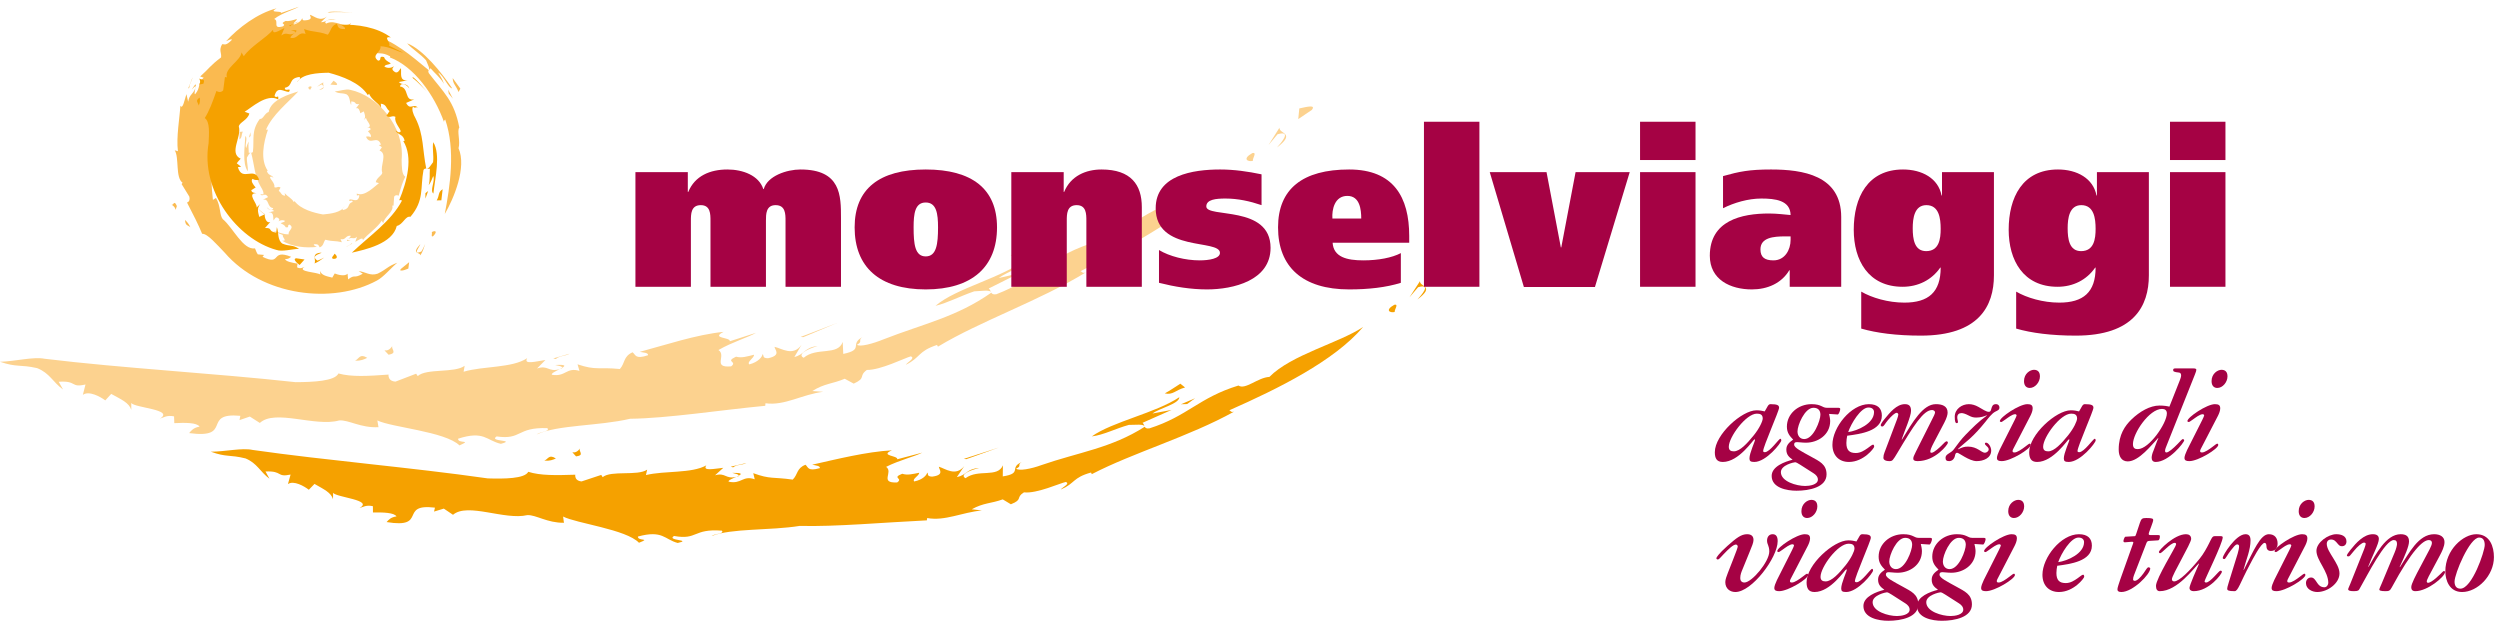 <?xml version="1.0" encoding="UTF-8" standalone="no"?>
<svg xmlns="http://www.w3.org/2000/svg" xmlns:xlink="http://www.w3.org/1999/xlink" xmlns:serif="http://www.serif.com/" width="100%" height="100%" viewBox="0 0 366 92" version="1.1" xml:space="preserve" style="fill-rule:evenodd;clip-rule:evenodd;stroke-linejoin:round;stroke-miterlimit:2;">
    <g id="monselviaggi-colori-positivo" transform="matrix(1,0,0,0.836,0,-138)">
        <rect x="0" y="165" width="366" height="110" style="fill:none;"></rect>
        <g transform="matrix(1,0,0,1.196,0,166.142)">
            <path d="M81.267,52.549C81.765,52.671 82.344,52.729 82.29,52.966C82.799,52.668 82.887,52.458 81.267,52.549Z" style="fill:rgb(252,210,143);fill-rule:nonzero;"></path>
        </g>
        <g transform="matrix(1,0,0,1.196,0,166.142)">
            <path d="M82.29,52.966L81.96,53.147L82.276,53.051L82.29,52.966Z" style="fill:rgb(252,210,143);fill-rule:nonzero;"></path>
        </g>
        <g transform="matrix(1,0,0,1.196,0,166.142)">
            <path d="M118.922,56.361C120.71,55.231 121.905,55.316 123.669,54.563L124.986,55.277C126.884,54.4 125.629,54.218 126.909,53.27C128.888,53.318 132.48,51.511 133.339,51.282C134.078,51.544 132.813,52.148 132.614,52.518C134.812,51.435 134.334,50.552 137.179,49.612L137.315,49.862C143.575,46.09 152.126,43.169 158.943,38.999C158.43,39.165 158.464,38.914 158.188,38.808C165.621,35.062 174.16,30.525 178.556,25.093C174.844,27.631 167.471,29.725 164.179,33.297C162.352,33.375 160.515,35.545 159.42,34.85C153.293,36.969 151.718,39.953 145.858,42.189C144.954,42.334 145.176,41.706 144.756,41.343C146.227,40.587 147.721,39.899 149.163,39.091C148.203,39.391 147.196,39.571 146.218,39.815C147.276,38.97 150.296,38.021 150.258,37.004C146.78,39.798 139.99,41.262 136.955,43.887C138.685,43.476 140.651,42.43 142.629,41.763C143.607,41.742 145.028,41.459 145.126,41.957C140.056,45.534 135.088,46.541 129.319,48.803C127.877,49.393 125.847,49.966 125.466,49.578C126.384,49.098 125.538,48.949 126.26,48.464C124.299,49.531 126.575,50.271 123.455,50.926L123.372,49.174C122.653,51.244 119.555,49.881 117.659,51.49C116.704,51.037 118.042,50.264 119.695,49.766C117.727,49.991 117.814,50.999 116.292,51.383L117.353,49.582C116.101,51.366 114.408,50.1 113.393,49.889C113.37,50.255 114.491,51.128 112.447,51.558C111.528,51.568 111.888,51.114 111.636,50.957C111.608,51.331 111.027,52.129 109.685,52.46C109.331,52.038 110.415,51.55 110.388,51.045C109.383,51.292 108.576,51.565 107.757,51.33C106.053,52.115 108.026,51.992 107.043,52.748C104.213,53.004 106.411,51.152 105.183,50.358C107.092,49.231 109.676,48.448 110.682,47.834L106.844,49.074C106.956,48.461 103.986,48.685 105.933,47.696C101.946,48.092 97.369,49.632 93.647,50.627C94.215,50.736 94.924,50.741 94.873,51.116C92.968,51.77 93.071,51.03 92.605,50.686C91.224,51.314 91.535,52.264 90.75,53.137C87.631,52.826 87.271,53.371 84.551,52.449L84.832,53.411C82.914,52.821 82.822,54.335 80.791,53.974C80.658,53.775 81.384,53.441 81.96,53.147C80.259,53.662 80.273,52.495 78.622,53.061L79.849,51.817C78.513,52.005 76.579,52.562 77.182,51.547C74.954,53.026 70.775,52.672 67.874,53.534L68.023,52.666C66.553,53.766 62.445,53.003 61.154,54.169L60.922,53.822L57.897,54.982C56.513,54.885 56.978,53.595 56.868,53.954C53.852,54.171 51.473,54.318 49.547,53.789C49.033,54.913 45.831,55.05 43.283,55.063C31.12,53.732 18.016,53.033 6.542,51.636C4.86,51.304 2.253,52.018 0,52.077C2.517,52.936 2.899,52.433 5.436,53.007C7.275,53.73 7.723,55.047 9.231,56.138L8.591,55.002C11.339,54.816 10.273,55.92 12.516,55.403L12.129,56.924C13.015,56.26 14.723,57.208 15.412,57.733L16.281,56.781C17.831,57.639 18.872,58.065 19.223,59.117L19.218,58.114C19.744,58.832 25.617,59.064 23.408,60.406C23.924,60.256 24.431,59.856 25.483,60.069L25.517,61.064C27.094,60.981 28.833,60.974 29.216,61.574C28.353,61.718 28.019,62.119 27.689,62.519C34.226,63.397 29.439,59.461 35.186,59.989L35.062,60.62L36.575,60.098L38.041,61.034C40.266,58.961 46.121,61.65 49.653,60.668C51.019,60.547 52.798,61.791 55.411,61.653L55.243,60.667C57.333,61.691 65.172,62.283 67.27,64.322C69.228,63.444 67.049,64.125 67.058,63.344C70.882,62.097 71.234,63.628 73.326,64.091C75.688,63.459 71.463,63.823 72.701,63.006C76.427,63.551 75.575,61.641 80.122,61.792C80.623,62.294 79,62.304 78.569,62.721C81.626,61.289 87.616,61.509 92.245,60.422C97.717,60.364 105.633,59.123 112.033,58.523L112.065,58.151C114.884,58.547 117.422,56.849 120.519,56.473L118.922,56.361Z" style="fill:rgb(252,210,143);fill-rule:nonzero;"></path>
        </g>
        <g transform="matrix(1,0,0,1.196,0,166.142)">
            <path d="M81.367,51.677C81.921,51.169 82.807,51.26 83.396,50.89L80.996,51.583L81.367,51.677Z" style="fill:rgb(252,210,143);fill-rule:nonzero;"></path>
        </g>
        <g transform="matrix(1,0,0,1.196,0,166.142)">
            <path d="M57.49,49.679C56.576,51.198 55.649,49.668 56.886,51.043C58.348,50.786 57.076,50.188 57.49,49.679Z" style="fill:rgb(252,210,143);fill-rule:nonzero;"></path>
        </g>
        <g transform="matrix(1,0,0,1.196,0,166.142)">
            <path d="M51.982,51.915C52.828,51.957 53.3,51.73 53.765,51.501C52.657,50.831 52.612,51.612 51.982,51.915Z" style="fill:rgb(252,210,143);fill-rule:nonzero;"></path>
        </g>
        <g transform="matrix(1,0,0,1.196,0,166.142)">
            <path d="M107.189,68.338C107.651,68.473 108.191,68.549 108.128,68.766C108.621,68.513 108.714,68.324 107.189,68.338Z" style="fill:rgb(245,161,0);fill-rule:nonzero;"></path>
        </g>
        <g transform="matrix(1,0,0,1.196,0,166.142)">
            <path d="M108.128,68.766L107.81,68.918L108.111,68.844L108.128,68.766Z" style="fill:rgb(245,161,0);fill-rule:nonzero;"></path>
        </g>
        <g transform="matrix(1,0,0,1.196,0,166.142)">
            <path d="M142.262,73.673C143.997,72.709 145.109,72.841 146.801,72.224L147.992,72.942C149.817,72.225 148.648,71.974 149.907,71.194C151.777,71.42 155.222,69.83 156.043,69.675C156.719,69.949 155.502,70.454 155.296,70.787C157.412,69.878 157.015,69.043 159.727,68.292L159.841,68.53C165.921,65.375 174.098,63.033 180.674,59.377C180.186,59.517 180.229,59.285 179.975,59.179C187.129,56.015 195.317,51.974 199.564,46.979C196.04,49.33 189.044,51.038 185.841,54.293C184.152,54.371 182.305,56.239 181.308,55.555C175.494,57.337 173.876,60.043 168.26,61.832C167.408,61.934 167.647,61.362 167.275,61.01L171.52,59.126L168.719,59.653C169.737,58.871 172.655,58.24 172.656,57.262C169.218,59.573 162.856,60.846 159.834,63.005C161.51,62.82 163.375,61.832 165.266,61.319C166.18,61.335 167.522,61.127 167.587,61.591C162.669,64.734 157.924,65.313 152.422,67.219C151.049,67.731 149.106,68.122 148.763,67.708C149.659,67.352 148.868,67.142 149.58,66.764C147.665,67.575 149.763,68.405 146.805,68.86L146.826,67.24C146.038,69.117 143.217,67.723 141.354,69.123C140.486,68.665 141.781,68.01 143.355,67.623C141.501,67.744 141.526,68.677 140.081,68.965L141.174,67.351C139.903,68.933 138.396,67.717 137.451,67.442C137.41,67.781 138.412,68.654 136.464,68.894C135.604,68.862 135.966,68.458 135.739,68.302C135.692,68.647 135.104,69.357 133.83,69.602C133.522,69.196 134.563,68.796 134.566,68.329C133.612,68.512 132.841,68.727 132.089,68.473C130.45,69.121 132.304,69.095 131.342,69.748C128.679,69.859 130.838,68.249 129.731,67.462C131.582,66.509 134.045,65.902 135.021,65.38L131.359,66.352C131.497,65.793 128.703,65.867 130.58,65.04C126.829,65.248 122.44,66.35 118.903,67.146C119.43,67.27 120.094,67.306 120.027,67.649C118.207,68.168 118.343,67.491 117.923,67.154C116.595,67.671 116.838,68.561 116.058,69.331C113.151,68.915 112.778,69.311 110.275,68.385L110.492,69.284C108.722,68.659 108.562,70.049 106.674,69.631C106.559,69.442 107.255,69.165 107.81,68.918C106.19,69.321 106.258,68.246 104.683,68.698L105.893,67.604C104.629,67.721 102.788,68.152 103.401,67.244C101.239,68.458 97.329,67.995 94.567,68.665L94.744,67.873C93.317,68.844 89.489,67.934 88.229,68.969L88.025,68.641L85.139,69.598C83.843,69.458 84.327,68.287 84.211,68.613C81.369,68.701 79.129,68.753 77.337,68.187C76.816,69.206 73.805,69.225 71.412,69.153C60.028,67.525 47.739,66.524 37.002,64.988C35.43,64.642 32.976,65.242 30.864,65.244C33.21,66.094 33.576,65.639 35.944,66.227C37.656,66.936 38.056,68.162 39.45,69.203L38.869,68.14C41.448,68.028 40.428,69.032 42.542,68.593L42.153,69.987C42.994,69.396 44.576,70.315 45.211,70.816L46.043,69.96C47.478,70.791 48.445,71.211 48.751,72.191L48.768,71.265C49.245,71.941 54.739,72.306 52.642,73.486C53.127,73.369 53.613,72.995 54.592,73.224L54.601,74.143C56.078,74.112 57.705,74.157 58.049,74.721C57.238,74.829 56.915,75.188 56.598,75.547C62.688,76.547 58.31,72.781 63.677,73.435L63.544,74.012L64.976,73.576L66.321,74.482C68.465,72.645 73.867,75.316 77.204,74.528C78.487,74.477 80.11,75.681 82.56,75.652L82.439,74.738C84.358,75.74 91.672,76.611 93.546,78.577C95.413,77.846 93.349,78.388 93.388,77.667C97.018,76.672 97.282,78.097 99.216,78.608C101.452,78.121 97.487,78.286 98.679,77.582C102.138,78.212 101.431,76.482 105.676,76.803C106.121,77.288 104.603,77.227 104.181,77.593C107.109,76.425 112.691,76.815 117.084,76.108C122.196,76.255 129.675,75.581 135.689,75.297L135.74,74.956C138.349,75.436 140.842,74.115 143.748,73.848L142.262,73.673Z" style="fill:rgb(245,161,0);fill-rule:nonzero;"></path>
        </g>
        <g transform="matrix(1,0,0,1.196,0,166.142)">
            <path d="M173.493,55.84L172.8,55.285C172.044,55.761 171.304,56.287 170.522,56.707C171.756,56.98 172.067,56.218 173.493,55.84Z" style="fill:rgb(245,161,0);fill-rule:nonzero;"></path>
        </g>
        <g transform="matrix(1,0,0,1.196,0,166.142)">
            <path d="M173.792,58.268L174.959,57.415L172.885,58.298L173.792,58.268Z" style="fill:rgb(245,161,0);fill-rule:nonzero;"></path>
        </g>
        <g transform="matrix(1,0,0,1.196,0,166.142)">
            <path d="M141.107,66.29L141.465,66.337L146.256,64.623L141.107,66.29Z" style="fill:rgb(245,161,0);fill-rule:nonzero;"></path>
        </g>
        <g transform="matrix(1,0,0,1.196,0,166.142)">
            <path d="M107.325,67.54C107.87,67.095 108.697,67.217 109.268,66.901L106.981,67.438L107.325,67.54Z" style="fill:rgb(245,161,0);fill-rule:nonzero;"></path>
        </g>
        <g transform="matrix(1,0,0,1.196,0,166.142)">
            <path d="M84.956,64.699C84.039,66.064 83.223,64.621 84.337,65.933C85.722,65.749 84.547,65.153 84.956,64.699Z" style="fill:rgb(245,161,0);fill-rule:nonzero;"></path>
        </g>
        <g transform="matrix(1,0,0,1.196,0,166.142)">
            <path d="M79.691,66.555C80.485,66.625 80.937,66.433 81.382,66.24C80.364,65.581 80.295,66.298 79.691,66.555Z" style="fill:rgb(245,161,0);fill-rule:nonzero;"></path>
        </g>
        <g transform="matrix(1,0,0,1.196,0,166.142)">
            <path d="M58.721,38.456C58.267,38.891 59.117,38.74 59.782,38.429L59.899,37.494L58.721,38.456Z" style="fill:rgb(250,186,80);fill-rule:nonzero;"></path>
        </g>
        <g transform="matrix(1,0,0,1.196,0,166.142)">
            <path d="M61.537,36.499C61.87,36.003 62.067,35.395 62.256,34.807C62.064,35.177 61.92,35.609 61.673,35.942C60.339,36.483 61.392,35.357 61.545,34.835C60.098,36.413 61.516,35.966 61.537,36.499Z" style="fill:rgb(250,186,80);fill-rule:nonzero;"></path>
        </g>
        <g transform="matrix(1,0,0,1.196,0,166.142)">
            <path d="M63.428,33.671C64.174,32.877 63.608,32.846 63.209,33.092C63.318,33.259 63.025,33.925 63.428,33.671Z" style="fill:rgb(250,186,80);fill-rule:nonzero;"></path>
        </g>
        <g transform="matrix(1,0,0,1.196,0,166.142)">
            <path d="M28.079,12.215C28.327,11.962 28.576,11.65 28.66,11.754C28.724,11.374 28.667,11.251 28.079,12.215Z" style="fill:rgb(250,186,80);fill-rule:nonzero;"></path>
        </g>
        <g transform="matrix(1,0,0,1.196,0,166.142)">
            <path d="M28.66,11.754L28.614,11.996L28.693,11.789L28.66,11.754Z" style="fill:rgb(250,186,80);fill-rule:nonzero;"></path>
        </g>
        <g transform="matrix(1,0,0,1.196,0,166.142)">
            <path d="M47.77,5.279C48.766,4.78 49.315,5.29 50.266,5.202L50.696,5.817C51.717,5.778 51.242,5.331 52.021,5.29C52.791,6 54.85,6.117 55.178,6.517C55.331,6.905 54.691,6.646 54.503,6.715C55.599,7.138 55.781,6.629 57.129,7.365L57.066,7.503C60.614,8.837 63.585,12.988 65.014,16.991C64.967,16.703 65.099,16.743 65.178,16.602C66.721,21.049 65.872,26.432 65.115,30.44C66.435,28.18 68.358,23.604 67.13,20.809C67.424,19.778 66.871,18.268 67.244,17.785C66.497,13.866 64.961,12.662 62.785,9.824C62.543,9.348 62.914,9.377 63.025,9.09C63.658,9.853 64.511,10.494 64.989,11.387C64.825,10.767 64.458,10.267 64.142,9.726C64.958,10.158 65.654,12.049 66.196,12.033C64.673,9.746 61.9,6.304 59.604,5.449C60.329,6.274 61.514,6.978 62.374,7.93C62.592,8.499 63.018,9.262 62.772,9.386C60.026,7.123 57.844,5.197 54.432,4.099C53.569,3.883 52.451,3.458 52.369,3.154C52.952,3.252 52.581,2.897 53.082,2.929C51.789,2.787 52.746,3.687 50.983,3.348L51.379,2.464C50.499,3.413 49.119,1.838 47.753,2.556C47.268,2.271 48.153,1.821 49.197,1.97C48.022,1.642 47.904,2.366 46.985,2.357L47.86,1.509C46.862,2.33 46.033,1.48 45.384,1.268C45.346,1.475 45.944,1.999 44.682,2.086C44.137,2.129 44.368,1.862 44.224,1.785C44.189,1.995 43.816,2.462 43.024,2.696C42.806,2.48 43.462,2.167 43.459,1.889C42.835,2.072 42.343,2.255 41.821,2.168C40.78,2.673 42.01,2.512 41.435,2.96C39.771,3.427 40.941,2.145 40.14,1.885C41.273,0.99 43.073,0.527 43.76,0.09L41.163,1.004C41.224,0.623 39.189,1.061 40.492,0.326C37.71,1.042 34.896,3.164 33.095,5.145C33.464,4.989 33.886,4.741 33.951,4.937C33.006,5.91 32.86,5.529 32.517,5.585C31.997,6.51 32.462,6.791 32.366,7.512C30.705,8.762 30.679,9.084 29.308,10.304L29.821,10.483C28.847,11.356 29.444,11.874 28.567,12.899C28.414,12.914 28.516,12.407 28.614,11.996C28.171,13.087 27.774,12.825 27.546,13.997L27.29,12.89C27,13.808 26.739,15.195 26.407,14.575C26.314,16.304 25.779,19.189 26.049,21.251L25.578,21.111C26.258,22.158 25.649,25.123 26.732,25.864L26.587,26.054L27.725,27.908C27.916,28.823 27.179,28.758 27.38,28.764C28.348,30.624 29.08,32.075 29.592,33.34C30.339,33.264 31.729,34.898 32.897,36.103C38.414,42.503 48.729,43.682 55.182,40.183C56.16,39.671 57.186,38.387 58.167,37.573C56.678,38.136 56.697,38.474 55.292,39.175C54.18,39.564 53.498,38.89 52.503,38.803L53.114,39.182C51.728,39.987 52.045,39.187 50.966,40.013L50.88,39.171C50.533,39.627 49.426,39.335 49.002,39.146L48.645,39.755C47.682,39.53 47.085,39.389 46.844,38.78L46.9,39.327C46.578,38.933 43.347,38.931 44.604,38.171C44.325,38.266 44.021,38.524 43.494,38.251L43.549,37.707C42.753,37.579 41.842,37.393 41.732,37.043C42.193,37.057 42.408,36.881 42.617,36.703C39.56,35.497 41.291,38.111 38.439,36.708L38.653,36.431L37.746,36.349C37.56,36.115 37.466,35.761 37.334,35.475C35.566,35.751 34.119,32.428 32.599,31.177C32.113,30.559 32.335,29.295 31.619,28.088L31.17,28.377C31.033,27.123 30.533,22.836 31.901,21.849C31.414,20.874 31.796,21.953 31.372,21.95C30.595,19.958 31.824,19.842 32.147,18.913C32.027,17.694 31.834,19.784 31.513,19.095C32.093,17.33 31.092,17.45 32.15,15.301C32.501,15.189 32.161,15.947 32.274,16.232C32.149,14.483 33.877,11.789 35.505,10.025C37.574,8.195 41.152,5.955 44.345,5.939L44.356,5.735C45.655,5.726 47.009,5.499 48.497,5.511L47.77,5.279Z" style="fill:rgb(250,186,80);fill-rule:nonzero;"></path>
        </g>
        <g transform="matrix(1,0,0,1.196,0,166.142)">
            <path d="M67.13,12.576L67.396,12.09L66.273,10.536C66.296,11.399 66.747,11.592 67.13,12.576Z" style="fill:rgb(250,186,80);fill-rule:nonzero;"></path>
        </g>
        <g transform="matrix(1,0,0,1.196,0,166.142)">
            <path d="M65.7,12.817L66.305,13.553L65.607,12.227L65.7,12.817Z" style="fill:rgb(250,186,80);fill-rule:nonzero;"></path>
        </g>
        <g transform="matrix(1,0,0,1.196,0,166.142)">
            <path d="M47.958,0.886L48.19,0.943C49.336,0.799 50.495,0.932 51.68,0.921C50.42,0.917 49.186,0.688 47.958,0.886Z" style="fill:rgb(250,186,80);fill-rule:nonzero;"></path>
        </g>
        <g transform="matrix(1,0,0,1.196,0,166.142)">
            <path d="M27.725,11.901C27.717,11.419 28.112,10.917 28.189,10.445L27.536,12.095L27.725,11.901Z" style="fill:rgb(250,186,80);fill-rule:nonzero;"></path>
        </g>
        <g transform="matrix(1,0,0,1.196,0,166.142)">
            <path d="M25.071,29.066C26.022,29.495 25.495,30.415 25.893,29.277C25.467,28.253 25.417,29.285 25.071,29.066Z" style="fill:rgb(250,186,80);fill-rule:nonzero;"></path>
        </g>
        <g transform="matrix(1,0,0,1.196,0,166.142)">
            <path d="M27.87,32.382C27.612,31.814 27.351,31.561 27.087,31.304C27.129,32.212 27.523,32.052 27.87,32.382Z" style="fill:rgb(250,186,80);fill-rule:nonzero;"></path>
        </g>
        <g transform="matrix(1,0,0,1.196,0,166.142)">
            <path d="M49.21,11.559C49.572,11.502 49.2,11.143 48.823,10.927L48.373,11.496L49.21,11.559Z" style="fill:rgb(252,210,143);fill-rule:nonzero;"></path>
        </g>
        <g transform="matrix(1,0,0,1.196,0,166.142)">
            <path d="M47.347,11.171C47.019,11.323 46.707,11.572 46.413,11.816L47.074,11.47C47.795,11.902 46.947,12.082 46.701,12.276C47.842,12.15 47.15,11.534 47.347,11.171Z" style="fill:rgb(252,210,143);fill-rule:nonzero;"></path>
        </g>
        <g transform="matrix(1,0,0,1.196,0,166.142)">
            <path d="M45.521,11.753C44.923,11.757 45.162,12.155 45.413,12.266C45.422,12.087 45.78,11.862 45.521,11.753Z" style="fill:rgb(252,210,143);fill-rule:nonzero;"></path>
        </g>
        <g transform="matrix(1,0,0,1.196,0,166.142)">
            <path d="M51.344,34.331C51.126,34.305 50.89,34.312 50.883,34.194C50.719,34.367 50.702,34.478 51.344,34.331Z" style="fill:rgb(252,210,143);fill-rule:nonzero;"></path>
        </g>
        <g transform="matrix(1,0,0,1.196,0,166.142)">
            <path d="M50.883,34.194L50.991,34.088L50.879,34.152L50.883,34.194Z" style="fill:rgb(252,210,143);fill-rule:nonzero;"></path>
        </g>
        <g transform="matrix(1,0,0,1.196,0,166.142)">
            <path d="M41.742,27.761C41.134,27.725 41.202,27.294 40.805,27.061L41.071,26.568C40.655,26.31 40.548,26.685 40.169,26.511C40.298,25.934 39.496,25.306 39.537,25.048C39.727,24.83 39.893,25.11 40.043,25.12C39.748,24.663 39.287,24.842 39.067,24.145L39.201,24.104C38.097,22.532 38.544,20.045 39.239,18.05C39.145,18.163 39.068,18.078 38.949,18.077C39.915,15.88 42.041,14.239 43.67,12.495C42.363,12.894 39.653,13.685 39.333,15.499C38.717,15.684 38.536,16.603 38.033,16.522C36.745,18.289 37.243,19.478 37.029,21.32C36.904,21.583 36.667,21.425 36.415,21.483C36.426,20.947 36.305,20.37 36.427,19.833C36.226,20.129 36.151,20.459 36.039,20.788C35.794,20.288 36.314,19.293 35.917,19.032C35.844,20.582 35.439,23.002 36.27,24.186C36.351,23.585 36.104,22.869 36.15,22.171C36.35,21.87 36.525,21.423 36.77,21.478C37.273,23.359 37.233,24.848 38.189,26.476C38.453,26.856 38.691,27.425 38.521,27.626C38.308,27.394 38.241,27.709 38.021,27.536C38.532,28.025 38.754,27.181 39.245,27.962L38.471,28.363C39.464,28.096 39.042,29.487 39.993,29.57C39.97,29.963 39.407,29.868 39.054,29.421C39.337,30.035 39.803,29.654 40.141,30.001L39.278,30.22C40.172,30.071 39.934,30.966 40.058,31.381C40.194,31.256 40.304,30.646 40.811,31.103C41.015,31.324 40.782,31.403 40.785,31.523C40.921,31.394 41.316,31.24 41.709,31.44C41.662,31.694 41.265,31.61 41.105,31.807C41.423,31.971 41.693,32.07 41.827,32.378C42.465,32.507 41.95,32.043 42.391,31.99C43.182,32.507 42.131,32.813 42.264,33.417C41.399,33.455 40.449,32.957 39.951,32.917L41.425,33.525C41.194,33.752 42.191,34.469 41.304,34.337C42.729,35.274 44.836,35.436 46.387,35.259C46.171,35.137 45.898,35.046 45.955,34.871C46.739,34.788 46.64,35.137 46.807,35.331C47.4,35.089 47.315,34.599 47.631,34.204C48.817,34.518 48.937,34.301 50.045,34.577L49.859,34.117C50.65,34.297 50.526,33.574 51.324,33.614C51.407,33.707 51.182,33.917 50.991,34.088C51.587,33.759 51.731,34.233 52.272,33.776L52.01,34.524C52.509,34.254 53.158,33.726 53.123,34.274C53.775,33.401 55.227,32.49 55.875,31.431L56.125,31.794C56.137,30.953 57.753,30.082 57.42,29.206L57.612,29.221L57.705,27.893C58.01,27.452 58.509,27.874 58.367,27.763C58.688,26.583 58.957,25.691 59.339,24.974C58.793,24.656 58.823,23.432 58.799,22.48C59.265,17.65 55.262,13.086 51.268,12.258C50.677,12.087 49.698,12.442 49.004,12.5C49.762,12.901 49.913,12.647 50.716,12.907C51.264,13.233 51.159,13.973 51.408,14.499L51.424,13.953C52.324,14.015 51.761,14.434 52.586,14.343L52.113,14.966C52.506,14.779 52.721,15.406 52.743,15.69L53.254,15.415C53.439,15.942 53.565,16.242 53.266,16.695L53.607,16.329C53.474,16.682 54.77,17.715 53.733,17.764C53.908,17.795 54.207,17.745 54.273,18.041L53.867,18.33C54.145,18.614 54.444,18.973 54.243,19.183C54.036,19.046 53.81,19.081 53.586,19.12C54.181,20.536 55.222,18.769 55.774,20.279L55.457,20.338L55.908,20.655C55.835,20.818 55.679,20.99 55.565,21.147C56.793,21.63 55.599,23.374 55.964,24.384C55.957,24.8 55.139,25.097 55.011,25.783L55.483,25.921C54.871,26.352 53.409,27.974 52.23,27.449C52.218,28.061 52.334,27.484 52.618,27.754C52.404,28.875 51.667,28.222 51.189,28.305C50.91,28.847 51.629,28.192 51.627,28.672C50.754,28.93 51.381,29.618 50.211,29.867C49.999,29.666 50.384,29.557 50.399,29.344C49.969,30.202 48.406,30.411 47.28,30.506C45.96,30.269 44.031,29.765 43.123,28.552L43.008,28.692C42.705,28.105 42.095,27.9 41.671,27.365L41.742,27.761Z" style="fill:rgb(252,210,143);fill-rule:nonzero;"></path>
        </g>
        <g transform="matrix(1,0,0,1.196,0,166.142)">
            <path d="M35.552,18.376L35.098,18.415L35.039,19.534C35.499,19.207 35.284,18.92 35.552,18.376Z" style="fill:rgb(252,210,143);fill-rule:nonzero;"></path>
        </g>
        <g transform="matrix(1,0,0,1.196,0,166.142)">
            <path d="M36.696,19.008L36.666,18.462L36.442,19.252L36.696,19.008Z" style="fill:rgb(252,210,143);fill-rule:nonzero;"></path>
        </g>
        <g transform="matrix(1,0,0,1.196,0,166.142)">
            <path d="M38.838,30.591L38.786,30.459C38.242,30.104 37.794,29.628 37.277,29.191C37.812,29.668 38.246,30.218 38.838,30.591Z" style="fill:rgb(252,210,143);fill-rule:nonzero;"></path>
        </g>
        <g transform="matrix(1,0,0,1.196,0,166.142)">
            <path d="M51.418,34.754C51.251,35.037 50.866,35.054 50.653,35.273L51.586,34.773L51.418,34.754Z" style="fill:rgb(252,210,143);fill-rule:nonzero;"></path>
        </g>
        <g transform="matrix(1,0,0,1.196,0,166.142)">
            <path d="M60.162,28.924C59.696,28.218 60.553,28.157 59.683,28.382C59.476,29.024 60.026,28.644 60.162,28.924Z" style="fill:rgb(252,210,143);fill-rule:nonzero;"></path>
        </g>
        <g transform="matrix(1,0,0,1.196,0,166.142)">
            <path d="M60.006,26.17C59.872,26.518 59.915,26.747 59.958,26.98C60.435,26.61 60.068,26.47 60.006,26.17Z" style="fill:rgb(252,210,143);fill-rule:nonzero;"></path>
        </g>
        <g transform="matrix(1,0,0,1.196,0,166.142)">
            <path d="M43.374,36.922C42.84,36.974 43.341,37.543 43.865,37.905L44.583,37.099L43.374,36.922Z" style="fill:rgb(245,161,0);fill-rule:nonzero;"></path>
        </g>
        <g transform="matrix(1,0,0,1.196,0,166.142)">
            <path d="M46.037,37.685C46.531,37.488 47.01,37.149 47.461,36.815C47.139,36.961 46.803,37.169 46.466,37.264C45.467,36.547 46.716,36.358 47.091,36.096C45.427,36.168 46.361,37.161 46.037,37.685Z" style="fill:rgb(245,161,0);fill-rule:nonzero;"></path>
        </g>
        <g transform="matrix(1,0,0,1.196,0,166.142)">
            <path d="M48.748,37.004C49.616,37.061 49.308,36.441 48.955,36.249C48.924,36.514 48.383,36.814 48.748,37.004Z" style="fill:rgb(245,161,0);fill-rule:nonzero;"></path>
        </g>
        <g transform="matrix(1,0,0,1.196,0,166.142)">
            <path d="M42.592,3.582C42.907,3.647 43.253,3.663 43.252,3.839C43.507,3.599 43.542,3.436 42.592,3.582Z" style="fill:rgb(245,161,0);fill-rule:nonzero;"></path>
        </g>
        <g transform="matrix(1,0,0,1.196,0,166.142)">
            <path d="M43.252,3.839L43.085,3.986L43.254,3.903L43.252,3.839Z" style="fill:rgb(245,161,0);fill-rule:nonzero;"></path>
        </g>
        <g transform="matrix(1,0,0,1.196,0,166.142)">
            <path d="M55.749,14.285C56.632,14.383 56.478,15.003 57.03,15.371L56.571,16.066C57.15,16.47 57.357,15.936 57.898,16.216C57.632,17.039 58.738,18.009 58.65,18.375C58.342,18.672 58.127,18.257 57.905,18.231C58.29,18.91 58.999,18.693 59.245,19.714L59.041,19.76C60.51,22.121 59.607,25.652 58.425,28.464C58.574,28.312 58.681,28.446 58.858,28.462C57.248,31.537 54.028,33.686 51.504,36.104C53.433,35.656 57.465,34.816 58.088,32.187C59.011,31.995 59.348,30.665 60.087,30.85C62.145,28.425 61.505,26.632 62.001,23.993C62.212,23.625 62.552,23.881 62.935,23.825C62.867,24.6 62.989,25.45 62.76,26.217C63.084,25.809 63.231,25.34 63.429,24.875C63.745,25.628 62.879,27.016 63.449,27.443C63.691,25.194 64.546,21.724 63.432,19.923C63.247,20.786 63.539,21.849 63.399,22.855C63.069,23.271 62.764,23.9 62.403,23.791C61.833,21.016 62.059,18.874 60.834,16.426C60.488,15.851 60.204,15.004 60.483,14.725C60.77,15.081 60.908,14.627 61.215,14.898C60.516,14.143 60.078,15.357 59.454,14.176L60.65,13.653C59.149,13.962 59.945,11.964 58.557,11.762C58.642,11.185 59.456,11.374 59.922,12.055C59.581,11.133 58.847,11.654 58.395,11.117L59.694,10.864C58.358,11.011 58.823,9.711 58.692,9.086C58.477,9.26 58.237,10.154 57.551,9.438C57.281,9.093 57.632,8.995 57.643,8.817C57.427,8.997 56.83,9.192 56.28,8.863C56.381,8.49 56.952,8.647 57.211,8.37C56.766,8.1 56.383,7.93 56.224,7.461C55.307,7.217 56.004,7.949 55.353,7.992C54.264,7.154 55.833,6.79 55.712,5.877C56.98,5.9 58.315,6.717 59.04,6.822L56.953,5.79C57.318,5.475 55.943,4.32 57.228,4.594C55.251,3.071 52.189,2.628 49.91,2.737C50.212,2.941 50.6,3.103 50.497,3.359C49.347,3.407 49.527,2.894 49.306,2.586C48.415,2.886 48.488,3.628 47.988,4.185C46.294,3.589 46.099,3.903 44.511,3.363L44.737,4.071C43.602,3.711 43.715,4.806 42.555,4.655C42.441,4.507 42.79,4.219 43.085,3.986C42.185,4.409 42.017,3.682 41.184,4.299L41.636,3.215C40.88,3.558 39.881,4.269 39.982,3.457C38.951,4.682 36.735,5.852 35.69,7.338L35.352,6.772C35.26,8.01 32.802,9.102 33.215,10.426L32.93,10.38L32.678,12.318C32.187,12.928 31.482,12.249 31.684,12.428C31.097,14.117 30.617,15.387 29.976,16.391C30.762,16.917 30.598,18.696 30.538,20.083C29.348,27.065 34.734,34.114 40.459,35.696C41.301,36.003 42.769,35.563 43.782,35.536C42.728,34.872 42.479,35.236 41.343,34.778C40.586,34.244 40.828,33.158 40.534,32.357L40.44,33.165C39.135,33.001 40.011,32.425 38.794,32.493L39.566,31.61C38.966,31.855 38.732,30.915 38.736,30.496L37.952,30.861C37.749,30.071 37.604,29.621 38.102,28.982L37.552,29.492C37.794,28.986 36.014,27.377 37.552,27.388C37.299,27.33 36.851,27.378 36.79,26.944L37.428,26.557C37.051,26.124 36.652,25.581 36.977,25.293C37.268,25.507 37.608,25.476 37.946,25.437C37.241,23.348 35.469,25.808 34.825,23.576L35.305,23.521L34.669,23.02C34.798,22.791 35.047,22.559 35.235,22.343C33.455,21.524 35.419,19.133 34.963,17.635C35.012,17.034 36.255,16.702 36.505,15.725L35.815,15.466C36.767,14.917 39.051,12.743 40.735,13.67C40.796,12.777 40.585,13.604 40.188,13.171C40.587,11.56 41.611,12.611 42.311,12.556C42.755,11.795 41.664,12.663 41.702,11.957C42.988,11.694 42.131,10.592 43.845,10.371C44.135,10.695 43.57,10.809 43.532,11.123C44.222,9.907 46.494,9.783 48.116,9.755C49.984,10.251 52.693,11.178 53.848,13.028L54.034,12.829C54.389,13.72 55.254,14.055 55.796,14.869L55.749,14.285Z" style="fill:rgb(245,161,0);fill-rule:nonzero;"></path>
        </g>
        <g transform="matrix(1,0,0,1.196,0,166.142)">
            <path d="M63.934,28.444L64.614,28.441L64.804,26.814C64.088,27.238 64.383,27.682 63.934,28.444Z" style="fill:rgb(245,161,0);fill-rule:nonzero;"></path>
        </g>
        <g transform="matrix(1,0,0,1.196,0,166.142)">
            <path d="M62.285,27.386L62.281,28.185L62.685,27.061L62.285,27.386Z" style="fill:rgb(245,161,0);fill-rule:nonzero;"></path>
        </g>
        <g transform="matrix(1,0,0,1.196,0,166.142)">
            <path d="M60.39,10.353L60.448,10.551C61.206,11.121 61.813,11.854 62.524,12.54C61.793,11.793 61.214,10.954 60.39,10.353Z" style="fill:rgb(245,161,0);fill-rule:nonzero;"></path>
        </g>
        <g transform="matrix(1,0,0,1.196,0,166.142)">
            <path d="M42.523,2.942C42.793,2.539 43.358,2.557 43.689,2.253L42.279,2.895L42.523,2.942Z" style="fill:rgb(245,161,0);fill-rule:nonzero;"></path>
        </g>
        <g transform="matrix(1,0,0,1.196,0,166.142)">
            <path d="M29.114,10.511C29.746,11.604 28.463,11.591 29.779,11.365C30.144,10.444 29.292,10.938 29.114,10.511Z" style="fill:rgb(245,161,0);fill-rule:nonzero;"></path>
        </g>
        <g transform="matrix(1,0,0,1.196,0,166.142)">
            <path d="M29.092,14.567C29.325,14.074 29.281,13.734 29.24,13.386C28.494,13.874 29.027,14.122 29.092,14.567Z" style="fill:rgb(245,161,0);fill-rule:nonzero;"></path>
        </g>
        <g transform="matrix(1,0,0,1.196,0,166.142)">
            <path d="M257.144,59.181C257.653,59.181 258.002,59.263 258.35,59.344C258.778,58.67 258.841,58.282 259.209,58.282C260.251,58.282 260.456,58.465 260.456,58.813C260.456,59.284 258.125,64.497 258.125,65.151C258.125,65.253 258.228,65.315 258.37,65.315C259.105,65.315 260.415,63.352 260.64,63.352C260.742,63.352 260.782,63.454 260.782,63.597C260.782,63.945 258.575,66.746 256.837,66.746C256.265,66.746 256.121,66.603 256.121,66.214C256.121,65.457 256.939,63.72 256.939,63.495C256.939,63.454 256.898,63.434 256.857,63.434C256.693,63.434 254.588,66.746 252.217,66.746C251.316,66.746 251.051,66.194 251.051,65.315C251.051,62.739 255.018,59.181 257.144,59.181ZM253.831,65.192C254.731,65.192 255.794,64.027 256.755,62.84C257.594,61.798 258.062,60.755 258.062,60.387C258.062,59.815 257.716,59.671 257.204,59.671C255.61,59.671 253.096,63.107 253.096,64.517C253.096,65.029 253.382,65.192 253.831,65.192Z" style="fill:rgb(165,2,68);fill-rule:nonzero;"></path>
            <path d="M269.043,58.813C269.309,58.813 269.41,58.854 269.41,58.998C269.41,59.243 269.186,59.794 269.043,59.794L267.775,59.712C267.836,59.978 267.938,60.428 267.938,60.755C267.938,62.8 266.099,63.924 264.401,63.924C263.788,63.924 263.44,63.842 263.093,63.842C262.745,63.842 262.664,63.965 262.664,64.21C262.664,64.681 263.768,65.212 265.138,65.969C266.344,66.643 267.407,67.073 267.407,68.565C267.407,70.446 264.893,70.957 263.012,70.957C261.601,70.957 259.372,70.548 259.372,68.79C259.372,67.4 261.294,66.705 262.438,66.418C261.948,66.05 261.519,65.723 261.519,64.926C261.519,64.231 261.989,63.842 262.521,63.474C262.03,62.963 261.601,62.494 261.601,61.573C261.601,59.712 263.236,58.282 265.199,58.282C265.955,58.282 266.323,58.424 266.609,58.547C266.896,58.67 267.08,58.813 267.428,58.813L269.043,58.813ZM263.522,67.134C263.195,66.93 262.95,66.787 262.807,66.787C262.644,66.787 260.721,67.196 260.721,68.238C260.721,69.608 263.012,70.262 264.279,70.262C264.934,70.262 266.14,70.079 266.14,69.322C266.14,68.913 265.833,68.606 265.506,68.402L263.522,67.134ZM264.136,63.393C265.526,63.393 266.508,60.632 266.508,59.835C266.508,59.202 266.181,58.813 265.485,58.813C264.218,58.813 263.154,61.348 263.154,62.268C263.154,62.943 263.543,63.393 264.136,63.393Z" style="fill:rgb(165,2,68);fill-rule:nonzero;"></path>
            <path d="M273.602,58.282C274.91,58.282 275.503,58.915 275.503,59.957C275.503,62.248 272.293,62.657 270.433,62.902C270.371,63.208 270.31,63.577 270.31,63.965C270.31,65.008 270.739,65.437 271.68,65.437C272.396,65.437 272.947,65.048 273.397,64.742C273.704,64.538 274.052,64.21 274.215,64.21C274.297,64.21 274.378,64.292 274.378,64.517C274.378,64.721 272.845,66.746 270.678,66.746C269.206,66.746 268.266,65.764 268.266,64.231C268.266,61.675 270.984,58.282 273.602,58.282ZM274.358,59.447C274.358,59.079 274.112,58.772 273.54,58.772C272.416,58.772 271.005,61.103 270.575,62.371C271.925,62.186 274.358,61.123 274.358,59.447Z" style="fill:rgb(165,2,68);fill-rule:nonzero;"></path>
            <path d="M277.731,60.49C277.833,60.224 277.915,59.897 277.915,59.794C277.915,59.692 277.793,59.549 277.69,59.549C277.404,59.549 276.934,59.998 276.402,60.612C275.932,61.165 275.81,61.552 275.564,61.552C275.4,61.552 275.339,61.471 275.339,61.348C275.339,61.266 275.441,61.021 275.892,60.469C276.668,59.529 277.649,58.282 278.876,58.282C279.53,58.282 279.775,58.609 279.775,59.263C279.775,60.06 278.835,62.186 278.406,63.434L278.447,63.474C280.022,60.878 281.514,58.282 283.415,58.282C284.314,58.282 285.132,58.547 285.132,59.508C285.132,59.815 285.01,60.285 284.642,61L283.108,63.924C282.74,64.62 282.597,65.008 282.597,65.233C282.597,65.375 282.658,65.396 282.802,65.396C283.149,65.396 284.028,64.558 284.232,64.354C284.519,64.068 284.806,63.72 285.01,63.72C285.071,63.72 285.173,63.801 285.173,63.945C285.173,64.169 283.354,66.623 280.736,66.623C280.226,66.623 280.103,66.459 280.103,66.255C280.103,66.05 280.185,65.826 280.491,65.233L282.699,60.837C283.108,60.019 283.292,59.692 283.292,59.467C283.292,59.304 283.067,59.14 282.863,59.14C281.596,59.14 280.164,61.41 277.814,65.355C277.118,66.521 277.057,66.623 276.627,66.623C275.973,66.623 275.728,66.398 275.728,66.132C275.728,65.867 275.789,65.601 275.892,65.355L277.731,60.49Z" style="fill:rgb(165,2,68);fill-rule:nonzero;"></path>
            <path d="M286.032,64.906C286.646,64.068 287.156,63.393 287.729,62.8C288.73,61.778 289.671,60.817 290.877,59.957L290.837,59.917C290.53,60.06 289.978,60.245 289.323,60.245C288.854,60.245 288.588,60.142 288.158,59.917C287.729,59.692 287.381,59.59 287.177,59.59C286.788,59.59 286.543,59.794 286.543,60.224C286.543,60.49 286.646,60.714 286.646,60.878C286.646,61 286.584,61.062 286.461,61.062C286.277,61.062 286.175,60.817 286.175,60.122C286.175,59.017 287.197,58.282 288.24,58.282C288.71,58.282 289.181,58.424 289.65,58.69C290.224,59.017 290.796,59.406 291.144,59.406C291.389,59.406 291.45,59.284 291.531,58.957C291.634,58.588 291.736,58.282 292.206,58.282C292.554,58.282 292.718,58.527 292.718,58.772C292.718,59.12 292.472,59.202 292.104,59.385C291.593,59.651 291.082,60.346 290.673,60.858C289.896,61.819 289.201,62.595 288.342,63.373C287.749,63.904 286.993,64.497 286.646,64.844L286.687,64.885C287.238,64.64 287.504,64.497 288.117,64.497C289.487,64.497 290.06,65.396 290.591,65.396C290.816,65.396 291.144,65.192 291.144,64.906C291.144,64.721 291.021,64.579 290.837,64.415C290.673,64.272 290.591,64.169 290.591,64.068C290.591,63.965 290.652,63.924 290.775,63.924C291.103,63.924 291.511,64.538 291.511,65.069C291.511,66.214 290.325,66.623 289.385,66.623C288.281,66.623 286.809,65.396 286.522,65.396C286.339,65.396 286.257,65.56 286.216,65.785C286.134,66.276 285.807,66.623 285.357,66.623C284.989,66.623 284.826,66.5 284.826,66.132C284.826,65.56 285.623,65.478 286.032,64.906Z" style="fill:rgb(165,2,68);fill-rule:nonzero;"></path>
            <path d="M294.945,60.612C295.089,60.326 295.232,59.998 295.232,59.938C295.232,59.856 295.15,59.753 295.027,59.753C294.599,59.753 293.985,60.245 293.638,60.49C293.167,60.817 293.064,60.899 292.963,60.899C292.881,60.899 292.778,60.837 292.778,60.755C292.778,60.204 295.62,58.282 296.807,58.282C297.358,58.282 297.583,58.445 297.583,58.895C297.583,59.243 297.42,59.651 297.256,59.978L294.905,64.517C294.803,64.721 294.639,64.988 294.639,65.13C294.639,65.294 294.7,65.355 294.926,65.355C295.314,65.355 295.968,64.906 296.5,64.497C296.867,64.21 297.052,64.068 297.154,64.068C297.256,64.068 297.297,64.169 297.297,64.251C297.297,64.824 294.373,66.623 293.064,66.623C292.595,66.623 292.35,66.521 292.35,66.153C292.35,65.908 292.513,65.457 292.737,64.988L294.945,60.612ZM297.768,53.252C298.278,53.252 298.646,53.518 298.646,54.213C298.646,55.051 297.951,55.91 297.154,55.91C296.725,55.91 296.315,55.644 296.315,54.908C296.315,53.804 297.215,53.252 297.768,53.252Z" style="fill:rgb(165,2,68);fill-rule:nonzero;"></path>
            <path d="M303.164,59.181C303.676,59.181 304.023,59.263 304.371,59.344C304.8,58.67 304.861,58.282 305.23,58.282C306.272,58.282 306.477,58.465 306.477,58.813C306.477,59.284 304.146,64.497 304.146,65.151C304.146,65.253 304.248,65.315 304.392,65.315C305.127,65.315 306.436,63.352 306.66,63.352C306.763,63.352 306.804,63.454 306.804,63.597C306.804,63.945 304.596,66.746 302.857,66.746C302.285,66.746 302.143,66.603 302.143,66.214C302.143,65.457 302.96,63.72 302.96,63.495C302.96,63.454 302.919,63.434 302.878,63.434C302.715,63.434 300.608,66.746 298.237,66.746C297.338,66.746 297.072,66.194 297.072,65.315C297.072,62.739 301.038,59.181 303.164,59.181ZM299.853,65.192C300.752,65.192 301.815,64.027 302.776,62.84C303.614,61.798 304.085,60.755 304.085,60.387C304.085,59.815 303.737,59.671 303.226,59.671C301.631,59.671 299.116,63.107 299.116,64.517C299.116,65.029 299.402,65.192 299.853,65.192Z" style="fill:rgb(165,2,68);fill-rule:nonzero;"></path>
            <path d="M317.23,64.251C317.108,64.558 316.965,64.885 316.965,65.089C316.965,65.253 317.006,65.355 317.169,65.355C317.476,65.355 318.171,64.762 318.805,64.108C319.193,63.7 319.459,63.393 319.562,63.393C319.644,63.393 319.766,63.474 319.766,63.577C319.766,63.904 317.517,66.746 315.595,66.746C315.187,66.746 315.002,66.5 315.002,66.132C315.002,65.826 315.125,65.416 315.247,65.151C315.432,64.742 315.779,63.638 315.983,63.29L315.942,63.249C315.022,64.21 313.142,66.664 311.506,66.664C310.606,66.664 310.177,65.949 310.177,64.926C310.177,62.718 311.117,61.43 312.038,60.531C313.265,59.344 314.777,58.486 316.147,58.486C316.781,58.486 317.312,58.568 317.599,58.65L319.111,54.827C319.214,54.581 319.316,54.274 319.316,54.07C319.316,53.845 319.214,53.681 319.03,53.661C318.232,53.58 318.15,53.477 318.15,53.292C318.15,53.109 318.232,53.047 318.498,53.047L321.095,53.047C321.442,53.047 321.545,53.129 321.545,53.252C321.545,53.374 321.483,53.559 321.34,53.927L317.23,64.251ZM312.979,64.865C314.634,64.865 317.23,61.082 317.23,59.631C317.23,59.181 316.944,58.977 316.515,58.977C314.654,58.977 312.263,62.534 312.263,64.128C312.263,64.762 312.59,64.865 312.979,64.865Z" style="fill:rgb(165,2,68);fill-rule:nonzero;"></path>
            <path d="M322.403,60.612C322.546,60.326 322.689,59.998 322.689,59.938C322.689,59.856 322.607,59.753 322.485,59.753C322.056,59.753 321.442,60.245 321.095,60.49C320.625,60.817 320.522,60.899 320.42,60.899C320.338,60.899 320.236,60.837 320.236,60.755C320.236,60.204 323.078,58.282 324.264,58.282C324.815,58.282 325.041,58.445 325.041,58.895C325.041,59.243 324.877,59.651 324.714,59.978L322.362,64.517C322.26,64.721 322.097,64.988 322.097,65.13C322.097,65.294 322.158,65.355 322.383,65.355C322.772,65.355 323.426,64.906 323.957,64.497C324.325,64.21 324.509,64.068 324.611,64.068C324.714,64.068 324.755,64.169 324.755,64.251C324.755,64.824 321.831,66.623 320.522,66.623C320.052,66.623 319.807,66.521 319.807,66.153C319.807,65.908 319.971,65.457 320.195,64.988L322.403,60.612ZM325.225,53.252C325.735,53.252 326.104,53.518 326.104,54.213C326.104,55.051 325.408,55.91 324.611,55.91C324.182,55.91 323.773,55.644 323.773,54.908C323.773,53.804 324.673,53.252 325.225,53.252Z" style="fill:rgb(165,2,68);fill-rule:nonzero;"></path>
            <path d="M253.73,81.025C254.199,79.839 254.404,79.267 254.404,79.123C254.404,78.98 254.281,78.837 254.139,78.837C253.75,78.837 253.055,79.492 252.359,80.228C251.849,80.759 251.664,81.025 251.501,81.025C251.357,81.025 251.276,80.943 251.276,80.821C251.276,80.739 251.604,80.187 252.891,79.041C254.22,77.856 254.915,77.325 255.773,77.325C256.265,77.325 256.713,77.508 256.713,78.163C256.713,78.551 256.489,79.082 256.101,80.023L255.099,82.476C254.956,82.824 254.772,83.233 254.772,83.764C254.772,84.132 254.977,84.398 255.386,84.398C256.469,84.398 259.023,81.352 259.023,79.86C259.023,78.98 258.696,78.858 258.696,78.265C258.696,77.753 258.963,77.325 259.515,77.325C260.047,77.325 260.251,77.712 260.251,78.346C260.251,80.759 256.469,85.789 254.057,85.789C253.279,85.789 252.584,85.298 252.584,84.337C252.584,83.949 252.789,83.437 252.952,83.008L253.73,81.025Z" style="fill:rgb(165,2,68);fill-rule:nonzero;"></path>
            <path d="M262.356,79.655C262.5,79.369 262.643,79.041 262.643,78.98C262.643,78.899 262.562,78.796 262.438,78.796C262.009,78.796 261.396,79.288 261.048,79.533C260.578,79.86 260.476,79.941 260.374,79.941C260.292,79.941 260.189,79.88 260.189,79.798C260.189,79.247 263.031,77.325 264.217,77.325C264.77,77.325 264.994,77.488 264.994,77.938C264.994,78.286 264.831,78.694 264.667,79.021L262.315,83.56C262.214,83.764 262.049,84.031 262.049,84.173C262.049,84.337 262.111,84.398 262.336,84.398C262.725,84.398 263.379,83.949 263.91,83.54C264.278,83.253 264.463,83.11 264.564,83.11C264.667,83.11 264.708,83.212 264.708,83.294C264.708,83.867 261.784,85.665 260.476,85.665C260.006,85.665 259.76,85.564 259.76,85.196C259.76,84.951 259.924,84.5 260.148,84.031L262.356,79.655ZM265.178,72.295C265.689,72.295 266.058,72.561 266.058,73.256C266.058,74.094 265.362,74.953 264.564,74.953C264.136,74.953 263.727,74.687 263.727,73.951C263.727,72.847 264.626,72.295 265.178,72.295Z" style="fill:rgb(165,2,68);fill-rule:nonzero;"></path>
            <path d="M270.575,78.224C271.087,78.224 271.435,78.306 271.782,78.387C272.211,77.712 272.272,77.325 272.641,77.325C273.684,77.325 273.888,77.508 273.888,77.856C273.888,78.327 271.557,83.54 271.557,84.194C271.557,84.296 271.659,84.358 271.802,84.358C272.538,84.358 273.847,82.395 274.071,82.395C274.174,82.395 274.215,82.497 274.215,82.64C274.215,82.988 272.007,85.789 270.269,85.789C269.696,85.789 269.554,85.645 269.554,85.257C269.554,84.5 270.371,82.763 270.371,82.538C270.371,82.497 270.33,82.476 270.289,82.476C270.126,82.476 268.02,85.789 265.648,85.789C264.749,85.789 264.483,85.237 264.483,84.358C264.483,81.782 268.449,78.224 270.575,78.224ZM267.264,84.235C268.163,84.235 269.227,83.07 270.188,81.883C271.025,80.841 271.495,79.798 271.495,79.43C271.495,78.858 271.147,78.714 270.637,78.714C269.042,78.714 266.527,82.149 266.527,83.56C266.527,84.071 266.814,84.235 267.264,84.235Z" style="fill:rgb(165,2,68);fill-rule:nonzero;"></path>
            <path d="M282.475,77.856C282.74,77.856 282.843,77.897 282.843,78.04C282.843,78.286 282.617,78.837 282.475,78.837L281.207,78.755C281.269,79.021 281.37,79.471 281.37,79.798C281.37,81.842 279.53,82.967 277.833,82.967C277.22,82.967 276.873,82.885 276.525,82.885C276.178,82.885 276.096,83.008 276.096,83.253C276.096,83.724 277.199,84.255 278.569,85.011C279.775,85.686 280.839,86.116 280.839,87.608C280.839,89.489 278.324,90 276.443,90C275.032,90 272.804,89.591 272.804,87.833C272.804,86.443 274.726,85.748 275.871,85.461C275.38,85.093 274.951,84.766 274.951,83.969C274.951,83.274 275.421,82.885 275.952,82.517C275.462,82.006 275.032,81.536 275.032,80.616C275.032,78.755 276.668,77.325 278.631,77.325C279.388,77.325 279.755,77.467 280.042,77.59C280.328,77.712 280.512,77.856 280.859,77.856L282.475,77.856ZM276.954,86.177C276.627,85.972 276.382,85.83 276.239,85.83C276.075,85.83 274.153,86.239 274.153,87.281C274.153,88.651 276.443,89.305 277.711,89.305C278.365,89.305 279.571,89.121 279.571,88.365C279.571,87.956 279.265,87.649 278.938,87.445L276.954,86.177ZM277.567,82.436C278.958,82.436 279.939,79.675 279.939,78.878C279.939,78.245 279.612,77.856 278.917,77.856C277.649,77.856 276.586,80.391 276.586,81.311C276.586,81.986 276.975,82.436 277.567,82.436Z" style="fill:rgb(165,2,68);fill-rule:nonzero;"></path>
            <path d="M290.325,77.856C290.591,77.856 290.693,77.897 290.693,78.04C290.693,78.286 290.468,78.837 290.325,78.837L289.058,78.755C289.119,79.021 289.221,79.471 289.221,79.798C289.221,81.842 287.381,82.967 285.684,82.967C285.07,82.967 284.724,82.885 284.376,82.885C284.028,82.885 283.946,83.008 283.946,83.253C283.946,83.724 285.05,84.255 286.42,85.011C287.626,85.686 288.689,86.116 288.689,87.608C288.689,89.489 286.175,90 284.294,90C282.883,90 280.654,89.591 280.654,87.833C280.654,86.443 282.576,85.748 283.722,85.461C283.23,85.093 282.802,84.766 282.802,83.969C282.802,83.274 283.272,82.885 283.803,82.517C283.312,82.006 282.883,81.536 282.883,80.616C282.883,78.755 284.519,77.325 286.481,77.325C287.238,77.325 287.605,77.467 287.893,77.59C288.179,77.712 288.362,77.856 288.71,77.856L290.325,77.856ZM284.805,86.177C284.478,85.972 284.232,85.83 284.089,85.83C283.926,85.83 282.004,86.239 282.004,87.281C282.004,88.651 284.294,89.305 285.562,89.305C286.216,89.305 287.422,89.121 287.422,88.365C287.422,87.956 287.115,87.649 286.788,87.445L284.805,86.177ZM285.418,82.436C286.809,82.436 287.79,79.675 287.79,78.878C287.79,78.245 287.463,77.856 286.768,77.856C285.5,77.856 284.437,80.391 284.437,81.311C284.437,81.986 284.825,82.436 285.418,82.436Z" style="fill:rgb(165,2,68);fill-rule:nonzero;"></path>
            <path d="M292.635,79.655C292.778,79.369 292.921,79.041 292.921,78.98C292.921,78.899 292.84,78.796 292.717,78.796C292.287,78.796 291.674,79.288 291.326,79.533C290.856,79.86 290.754,79.941 290.652,79.941C290.57,79.941 290.468,79.88 290.468,79.798C290.468,79.247 293.31,77.325 294.495,77.325C295.048,77.325 295.272,77.488 295.272,77.938C295.272,78.286 295.108,78.694 294.945,79.021L292.594,83.56C292.492,83.764 292.328,84.031 292.328,84.173C292.328,84.337 292.39,84.398 292.614,84.398C293.003,84.398 293.657,83.949 294.188,83.54C294.557,83.253 294.741,83.11 294.843,83.11C294.945,83.11 294.986,83.212 294.986,83.294C294.986,83.867 292.062,85.665 290.754,85.665C290.284,85.665 290.038,85.564 290.038,85.196C290.038,84.951 290.202,84.5 290.427,84.031L292.635,79.655ZM295.456,72.295C295.968,72.295 296.336,72.561 296.336,73.256C296.336,74.094 295.641,74.953 294.843,74.953C294.414,74.953 294.005,74.687 294.005,73.951C294.005,72.847 294.904,72.295 295.456,72.295Z" style="fill:rgb(165,2,68);fill-rule:nonzero;"></path>
            <path d="M304.35,77.325C305.658,77.325 306.251,77.958 306.251,79C306.251,81.29 303.041,81.7 301.181,81.945C301.119,82.251 301.059,82.62 301.059,83.008C301.059,84.05 301.487,84.48 302.428,84.48C303.144,84.48 303.695,84.091 304.146,83.785C304.452,83.581 304.8,83.253 304.963,83.253C305.045,83.253 305.127,83.335 305.127,83.56C305.127,83.764 303.594,85.789 301.426,85.789C299.954,85.789 299.014,84.807 299.014,83.274C299.014,80.718 301.733,77.325 304.35,77.325ZM305.106,78.49C305.106,78.122 304.861,77.815 304.288,77.815C303.164,77.815 301.753,80.146 301.324,81.414C302.674,81.229 305.106,80.166 305.106,78.49Z" style="fill:rgb(165,2,68);fill-rule:nonzero;"></path>
            <path d="M312.14,79.082C312.241,78.817 312.323,78.592 312.323,78.531C312.323,78.49 312.262,78.428 312.119,78.428C311.894,78.428 311.301,78.51 311.097,78.51C310.953,78.51 310.872,78.469 310.872,78.306C310.872,78.183 311.035,77.693 311.158,77.693L312.527,77.611C312.63,77.611 312.65,77.529 312.753,77.243L313.284,75.648C313.488,75.035 313.632,74.953 314.225,74.953C315.124,74.953 315.227,75.055 315.227,75.259C315.227,75.403 315.104,75.75 314.961,76.138L314.695,76.854C314.634,77.039 314.572,77.181 314.572,77.263C314.572,77.386 314.613,77.447 314.797,77.447L315.799,77.447C316.126,77.447 316.208,77.488 316.208,77.59C316.208,77.876 316.146,78.204 315.942,78.224L314.634,78.306C314.408,78.327 314.327,78.387 314.225,78.654L312.405,83.356C312.323,83.56 312.282,83.764 312.282,83.969C312.282,84.091 312.426,84.153 312.527,84.153C312.875,84.153 313.366,83.663 313.795,83.07C314.204,82.517 314.327,82.169 314.552,82.169C314.675,82.169 314.797,82.272 314.797,82.333C314.797,83.192 312.241,85.789 310.565,85.789C310.115,85.789 309.992,85.625 309.992,85.379C309.992,85.175 310.218,84.5 310.422,83.908L312.14,79.082Z" style="fill:rgb(165,2,68);fill-rule:nonzero;"></path>
            <path d="M325.143,77.611C325.306,77.611 325.408,77.672 325.408,77.774C325.408,78.654 322.75,83.99 322.75,84.214C322.75,84.358 322.873,84.398 322.975,84.398C323.588,84.398 324.855,82.661 325.061,82.661C325.203,82.661 325.285,82.722 325.285,82.824C325.285,83.171 323.384,85.665 321.155,85.665C320.787,85.665 320.542,85.502 320.542,85.175C320.542,84.828 321.626,82.333 321.933,81.659L321.892,81.618C321.217,82.231 318.784,85.665 316.188,85.665C315.84,85.665 315.635,85.42 315.635,84.889C315.635,83.805 318.579,79.123 318.579,78.837C318.579,78.633 318.518,78.592 318.375,78.592C317.762,78.592 316.515,80.105 316.249,80.105C316.126,80.105 316.064,80.023 316.064,79.901C316.064,79.675 318.314,77.325 320.031,77.325C320.46,77.325 320.787,77.529 320.787,78.019C320.787,78.654 317.966,83.315 317.966,83.908C317.966,84.112 318.089,84.235 318.293,84.235C319.05,84.235 320.604,82.661 322.034,80.902C322.587,80.228 323.098,79.288 323.404,78.673C323.772,77.938 323.875,77.611 324.222,77.611L325.143,77.611Z" style="fill:rgb(165,2,68);fill-rule:nonzero;"></path>
            <path d="M332.462,79.778C332.073,79.778 331.808,79.574 331.808,79.062C331.808,78.755 331.685,78.592 331.541,78.592C331.01,78.592 329.742,81.086 329.395,81.741C327.923,84.5 327.657,85.665 327.146,85.665C326.226,85.665 326.062,85.543 326.062,85.298C326.062,85.032 326.205,84.685 327.596,80.166C327.759,79.614 327.8,79.348 327.8,79.062C327.8,78.919 327.678,78.817 327.534,78.817C327.248,78.817 326.982,79.226 326.594,79.696C326.083,80.33 325.816,80.963 325.653,80.963C325.449,80.963 325.408,80.862 325.408,80.78C325.408,80.412 327.31,77.325 328.74,77.325C329.211,77.325 329.477,77.57 329.477,78.224C329.477,79.634 328.863,80.984 328.454,82.517L328.495,82.558C329.946,79.696 330.928,77.325 332.154,77.325C333.034,77.325 333.442,77.897 333.442,78.714C333.442,79.328 333.095,79.778 332.462,79.778Z" style="fill:rgb(165,2,68);fill-rule:nonzero;"></path>
            <path d="M335.16,79.655C335.303,79.369 335.446,79.041 335.446,78.98C335.446,78.899 335.364,78.796 335.242,78.796C334.812,78.796 334.199,79.288 333.852,79.533C333.381,79.86 333.279,79.941 333.177,79.941C333.095,79.941 332.993,79.88 332.993,79.798C332.993,79.247 335.835,77.325 337.021,77.325C337.572,77.325 337.798,77.488 337.798,77.938C337.798,78.286 337.634,78.694 337.471,79.021L335.119,83.56C335.017,83.764 334.854,84.031 334.854,84.173C334.854,84.337 334.915,84.398 335.14,84.398C335.528,84.398 336.183,83.949 336.714,83.54C337.082,83.253 337.266,83.11 337.368,83.11C337.471,83.11 337.511,83.212 337.511,83.294C337.511,83.867 334.588,85.665 333.279,85.665C332.809,85.665 332.564,85.564 332.564,85.196C332.564,84.951 332.728,84.5 332.952,84.031L335.16,79.655ZM337.981,72.295C338.492,72.295 338.86,72.561 338.86,73.256C338.86,74.094 338.165,74.953 337.368,74.953C336.938,74.953 336.53,74.687 336.53,73.951C336.53,72.847 337.43,72.295 337.981,72.295Z" style="fill:rgb(165,2,68);fill-rule:nonzero;"></path>
            <path d="M338.35,83.663C338.737,83.663 338.942,84.01 339.229,84.439C339.433,84.746 339.719,85.093 340.292,85.093C340.68,85.093 340.864,84.665 340.864,84.459C340.864,83.622 340.435,82.783 340.005,82.006C339.556,81.208 339.126,80.453 339.126,79.757C339.126,78.531 340.844,77.325 342.029,77.325C342.786,77.325 343.522,77.59 343.522,78.387C343.522,78.796 343.276,79.082 342.867,79.082C342.581,79.082 342.48,79 342.233,78.714C341.947,78.367 341.723,78.101 341.272,78.101C340.864,78.101 340.639,78.367 340.639,78.735C340.639,79.369 341.13,80.084 341.58,80.821C342.029,81.556 342.5,82.313 342.5,83.07C342.5,84.521 340.762,85.789 339.249,85.789C338.513,85.789 337.593,85.359 337.593,84.48C337.593,84.031 337.879,83.663 338.35,83.663Z" style="fill:rgb(165,2,68);fill-rule:nonzero;"></path>
            <path d="M350.575,80.002C350.82,79.43 350.923,78.919 350.923,78.755C350.923,78.346 350.759,78.183 350.452,78.183C349.164,78.183 346.629,83.253 345.464,85.278C345.301,85.564 345.26,85.665 344.564,85.665C343.972,85.665 343.767,85.543 343.767,85.4C343.767,85.278 343.931,84.971 344.094,84.562L346.118,79.492C346.241,79.165 346.343,78.837 346.343,78.735C346.343,78.633 346.221,78.551 346.098,78.551C345.791,78.551 345.157,79.103 344.626,79.757C344.054,80.473 343.972,80.575 343.808,80.575C343.665,80.575 343.583,80.535 343.583,80.453C343.583,80.33 343.767,80.043 344.114,79.614C344.933,78.592 346.057,77.325 347.386,77.325C347.958,77.325 348.265,77.549 348.265,78.019C348.265,78.735 347.304,80.494 346.711,82.068L346.752,82.109C347.774,80.371 349.287,77.325 351.454,77.325C352.231,77.325 352.681,77.611 352.681,78.387C352.681,79.082 352.088,80.453 351.312,82.109L351.353,82.149C352.681,80.105 354.051,77.325 356.361,77.325C357.24,77.325 357.874,77.712 357.874,78.469C357.874,79.144 357.485,79.88 357.22,80.391L355.564,83.498C355.38,83.867 355.277,84.112 355.277,84.235C355.277,84.358 355.359,84.439 355.462,84.439C356.014,84.439 357.24,83.192 357.485,82.947C357.649,82.783 357.711,82.722 357.792,82.722C357.854,82.722 357.956,82.763 357.956,82.844C357.956,83.54 355.38,85.665 353.621,85.665C353.131,85.665 353.008,85.4 353.008,85.073C353.008,84.603 353.642,83.397 354.398,81.986L355.687,79.553C355.891,79.165 356.034,78.796 356.034,78.592C356.034,78.306 355.829,78.183 355.584,78.183C354.726,78.183 353.131,79.614 350.166,85.093C349.9,85.584 349.778,85.665 349.246,85.665C348.449,85.665 348.326,85.543 348.326,85.4C348.326,85.318 348.49,85.011 348.674,84.562L350.575,80.002Z" style="fill:rgb(165,2,68);fill-rule:nonzero;"></path>
            <path d="M362.535,77.325C364.539,77.325 365.111,79.165 365.111,80.677C365.111,83.397 362.699,85.789 360.45,85.789C358.61,85.789 357.997,84.091 357.997,82.763C357.997,79.594 360.634,77.325 362.535,77.325ZM360.205,85.298C361.901,85.298 363.763,79.88 363.763,78.899C363.763,78.204 363.496,77.815 362.944,77.815C361.555,77.815 359.346,83.09 359.346,84.276C359.346,84.828 359.571,85.298 360.205,85.298Z" style="fill:rgb(165,2,68);fill-rule:nonzero;"></path>
        </g>
        <g transform="matrix(1,0,0,1.196,0,166.142)">
            <path d="M192.05,15.2C192.688,14.398 191.367,14.733 190.22,14.981L190.063,16.543L192.05,15.2Z" style="fill:rgb(252,210,143);fill-rule:nonzero;"></path>
            <path d="M187.316,17.803L185.709,20.344L187.035,18.762C189.224,18.137 187.519,20.061 186.945,20.707C189.805,18.515 187.222,18.722 187.316,17.803Z" style="fill:rgb(252,210,143);fill-rule:nonzero;"></path>
            <path d="M183.34,21.521C181.82,22.378 182.662,22.832 183.419,22.663C183.334,22.295 184.094,21.35 183.34,21.521Z" style="fill:rgb(252,210,143);fill-rule:nonzero;"></path>
            <path d="M151.076,35.441L150.301,34.866L147.959,36.528C149.262,36.694 149.575,35.915 151.076,35.441Z" style="fill:rgb(252,210,143);fill-rule:nonzero;"></path>
            <path d="M151.531,38.046L152.731,37.084L150.562,38.113L151.531,38.046Z" style="fill:rgb(252,210,143);fill-rule:nonzero;"></path>
            <path d="M117.212,48.44L117.596,48.472L122.593,46.376L117.212,48.44Z" style="fill:rgb(252,210,143);fill-rule:nonzero;"></path>
            <path d="M212.336,37.84C212.937,37.091 211.7,37.416 210.625,37.648L210.466,39.092L212.336,37.84Z" style="fill:rgb(245,161,0);fill-rule:nonzero;"></path>
            <path d="M207.888,40.268L206.355,42.629L207.613,41.159C209.665,40.571 208.05,42.36 207.504,42.962C210.206,40.917 207.788,41.121 207.888,40.268Z" style="fill:rgb(245,161,0);fill-rule:nonzero;"></path>
            <path d="M204.13,43.729C202.7,44.527 203.474,44.949 204.184,44.79C204.11,44.45 204.835,43.569 204.13,43.729Z" style="fill:rgb(245,161,0);fill-rule:nonzero;"></path>
            <path d="M93.027,24.309L100.696,24.309L100.696,27.209L100.761,27.209C101.727,24.857 103.95,23.922 106.496,23.922C108.751,23.922 111.103,24.792 111.747,26.79L111.812,26.79C112.359,24.857 115.195,23.922 117.192,23.922C123.121,23.922 123.121,27.756 123.121,31.043L123.121,41.095L115.001,41.095L115.001,31.43C115.001,30.463 115.001,29.142 113.551,29.142C112.134,29.142 112.134,30.463 112.134,31.43L112.134,41.095L104.015,41.095L104.015,31.43C104.015,30.463 104.015,29.142 102.597,29.142C101.147,29.142 101.147,30.463 101.147,31.43L101.147,41.095L93.027,41.095L93.027,24.309Z" style="fill:rgb(165,2,68);fill-rule:nonzero;"></path>
            <path d="M135.524,23.922C142.29,23.922 145.963,26.758 145.963,32.396C145.963,38.195 142.29,41.482 135.524,41.482C128.726,41.482 125.118,38.195 125.118,32.396C125.118,26.758 128.726,23.922 135.524,23.922ZM135.524,36.649C137.103,36.649 137.329,34.845 137.329,32.396C137.329,30.398 137.103,28.755 135.524,28.755C133.945,28.755 133.752,30.398 133.752,32.396C133.752,34.845 133.945,36.649 135.524,36.649Z" style="fill:rgb(165,2,68);fill-rule:nonzero;"></path>
            <path d="M148.057,24.309L155.725,24.309L155.725,27.209L155.79,27.209C156.756,24.857 158.98,23.922 161.267,23.922C165.584,23.922 167.163,26.178 167.163,29.432L167.163,41.095L159.044,41.095L159.044,31.43C159.044,30.463 159.044,29.142 157.626,29.142C156.176,29.142 156.176,30.463 156.176,31.43L156.176,41.095L148.057,41.095L148.057,24.309Z" style="fill:rgb(165,2,68);fill-rule:nonzero;"></path>
            <path d="M169.676,35.715C171.222,36.649 173.542,37.229 175.636,37.229C176.989,37.229 178.601,36.971 178.601,36.133C178.601,34.071 169.192,36.069 169.192,29.593C169.192,24.76 174.638,23.922 178.633,23.922C180.663,23.922 182.692,24.212 184.69,24.631L184.69,29.142C182.982,28.562 181.242,28.175 179.406,28.175C178.021,28.175 176.603,28.304 176.603,29.335C176.603,31.075 186.011,29.078 186.011,35.393C186.011,40.193 180.534,41.482 176.7,41.482C174.348,41.482 171.963,41.095 169.676,40.515L169.676,35.715Z" style="fill:rgb(165,2,68);fill-rule:nonzero;"></path>
            <path d="M195.097,34.651C195.226,36.746 197.19,37.229 199.575,37.229C201.798,37.229 203.796,36.842 205.084,36.165L205.084,40.515C202.926,41.192 200.348,41.482 197.513,41.482C190.714,41.482 187.106,38.195 187.106,32.396C187.106,26.758 190.714,23.922 197.513,23.922C204.022,23.922 206.309,27.982 206.309,33.653L206.309,34.651L195.097,34.651ZM199.285,31.107C199.285,29.818 199.092,27.789 197.255,27.789C195.387,27.789 194.968,29.786 195.064,31.107L199.285,31.107Z" style="fill:rgb(165,2,68);fill-rule:nonzero;"></path>
            <rect x="208.467" y="16.931" width="8.119" height="24.164" style="fill:rgb(165,2,68);fill-rule:nonzero;"></rect>
            <path d="M238.591,24.309L233.5,41.127L223.094,41.127L218.1,24.309L226.412,24.309L228.507,35.328L228.571,35.328L230.665,24.309L238.591,24.309Z" style="fill:rgb(165,2,68);fill-rule:nonzero;"></path>
            <path d="M248.224,22.537L240.104,22.537L240.104,16.931L248.224,16.931L248.224,22.537ZM240.104,24.309L248.224,24.309L248.224,41.095L240.104,41.095L240.104,24.309Z" style="fill:rgb(165,2,68);fill-rule:nonzero;"></path>
            <path d="M252.251,24.889C254.667,24.212 256.117,23.922 259.273,23.922C263.914,23.922 269.553,24.76 269.553,30.882L269.553,41.095L262.014,41.095L262.014,38.679L261.949,38.679C260.821,40.58 258.759,41.482 256.471,41.482C253.347,41.482 250.317,40.064 250.317,36.552C250.317,31.397 254.957,30.366 258.984,30.366C260.112,30.366 261.401,30.527 262.143,30.592C262.109,28.433 259.887,28.175 257.857,28.175C255.924,28.175 253.862,28.788 252.251,29.593L252.251,24.889ZM262.143,33.717L261.337,33.717C259.661,33.717 257.729,33.878 257.729,35.618C257.729,36.778 258.372,37.229 259.629,37.229C261.305,37.229 262.143,35.683 262.143,34.232L262.143,33.717Z" style="fill:rgb(165,2,68);fill-rule:nonzero;"></path>
            <path d="M272.484,41.804C274.03,42.706 276.415,43.415 278.799,43.415C282.311,43.415 284.115,41.901 284.115,38.292L284.051,38.292C282.794,40.096 280.829,41.095 278.541,41.095C273.515,41.095 271.389,37.197 271.389,32.75C271.389,28.014 273.419,23.922 278.605,23.922C281.377,23.922 283.761,25.211 284.244,27.724L284.309,27.724L284.309,24.309L291.912,24.309L291.912,39.42C291.912,43.931 289.689,48.248 281.216,48.248C277.64,48.248 274.707,47.861 272.484,47.217L272.484,41.804ZM281.988,35.876C283.89,35.876 284.115,34.071 284.115,32.622C284.115,31.107 283.89,29.142 282.021,29.142C280.249,29.142 280.023,31.107 280.023,32.525C280.023,34.071 280.249,35.876 281.988,35.876Z" style="fill:rgb(165,2,68);fill-rule:nonzero;"></path>
            <path d="M295.166,41.804C296.713,42.706 299.097,43.415 301.48,43.415C304.993,43.415 306.797,41.901 306.797,38.292L306.732,38.292C305.476,40.096 303.511,41.095 301.223,41.095C296.197,41.095 294.07,37.197 294.07,32.75C294.07,28.014 296.101,23.922 301.287,23.922C304.059,23.922 306.442,25.211 306.926,27.724L306.99,27.724L306.99,24.309L314.594,24.309L314.594,39.42C314.594,43.931 312.371,48.248 303.897,48.248C300.321,48.248 297.389,47.861 295.166,47.217L295.166,41.804ZM304.671,35.876C306.571,35.876 306.797,34.071 306.797,32.622C306.797,31.107 306.571,29.142 304.703,29.142C302.931,29.142 302.705,31.107 302.705,32.525C302.705,34.071 302.931,35.876 304.671,35.876Z" style="fill:rgb(165,2,68);fill-rule:nonzero;"></path>
            <path d="M325.806,22.537L317.687,22.537L317.687,16.931L325.806,16.931L325.806,22.537ZM317.687,24.309L325.806,24.309L325.806,41.095L317.687,41.095L317.687,24.309Z" style="fill:rgb(165,2,68);fill-rule:nonzero;"></path>
        </g>
    </g>
</svg>
